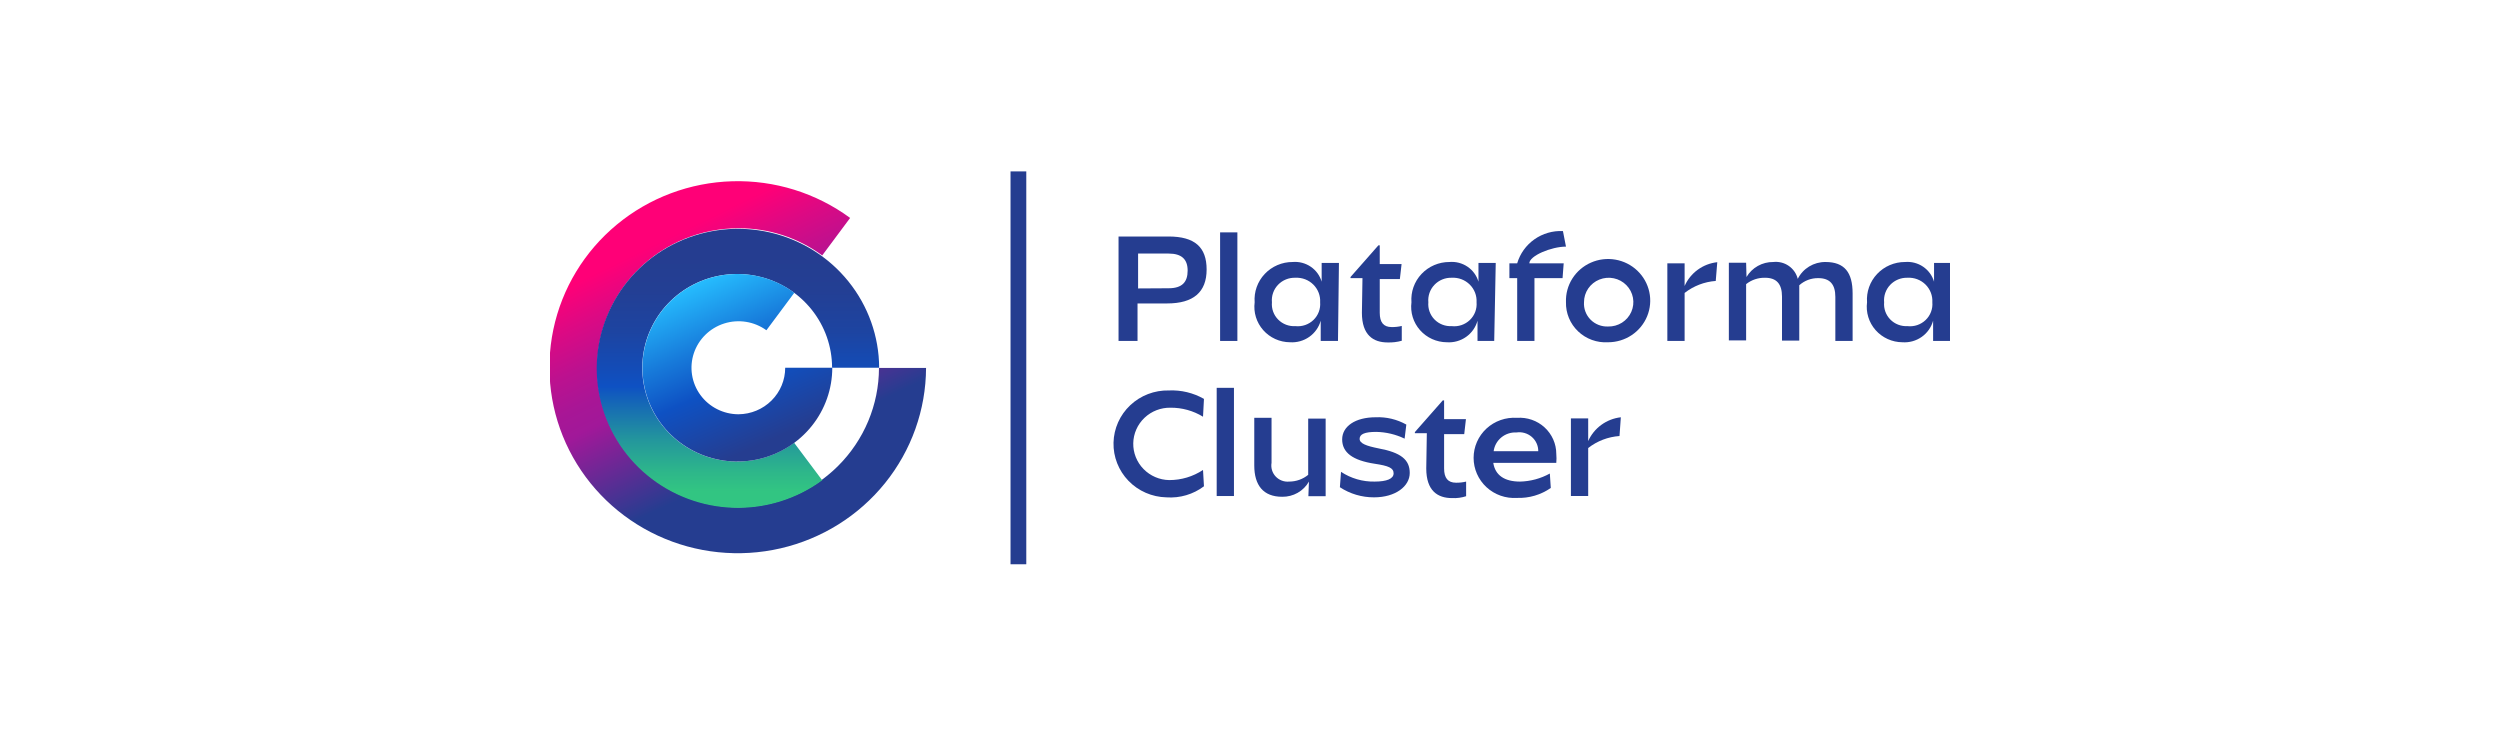<svg width="350" height="103" viewBox="0 0 350 103" fill="none" xmlns="http://www.w3.org/2000/svg">
<rect width="350" height="103" fill="white"/>
<g clip-path="url(#clip0_2679_1398)">
<path d="M168.927 37.73C168.927 40.907 167.067 42.482 163.399 42.482H159.254V47.733H156.596V33.11H163.585C167.279 33.11 168.927 34.606 168.927 37.73ZM163.612 40.356C165.499 40.356 166.27 39.489 166.27 37.888C166.27 36.286 165.419 35.499 163.612 35.499H159.333V40.382L163.612 40.356Z" fill="#253D90"/>
<path d="M173.233 47.733H170.814V32.532H173.233V47.733Z" fill="#253D90"/>
<path d="M187.318 47.733H184.9V44.897C184.644 45.814 184.076 46.615 183.292 47.165C182.507 47.715 181.554 47.981 180.594 47.916C179.884 47.911 179.183 47.757 178.538 47.464C177.892 47.171 177.317 46.747 176.85 46.218C176.383 45.69 176.034 45.07 175.828 44.398C175.621 43.727 175.561 43.02 175.651 42.325C175.596 41.603 175.693 40.877 175.935 40.194C176.178 39.511 176.56 38.885 177.06 38.355C177.559 37.825 178.163 37.402 178.836 37.114C179.508 36.826 180.234 36.678 180.966 36.68C181.863 36.603 182.758 36.835 183.5 37.338C184.242 37.841 184.783 38.583 185.032 39.437V36.812H187.451L187.318 47.733ZM181.365 45.659C181.824 45.707 182.288 45.654 182.723 45.505C183.159 45.355 183.556 45.112 183.886 44.794C184.216 44.476 184.471 44.089 184.632 43.662C184.793 43.235 184.858 42.779 184.82 42.325C184.847 41.868 184.776 41.411 184.612 40.984C184.448 40.557 184.195 40.168 183.869 39.844C183.543 39.519 183.152 39.266 182.72 39.101C182.289 38.936 181.827 38.863 181.365 38.885C180.912 38.869 180.46 38.948 180.04 39.117C179.62 39.286 179.241 39.542 178.929 39.868C178.617 40.193 178.379 40.581 178.231 41.005C178.083 41.428 178.028 41.878 178.07 42.325C178.03 42.765 178.088 43.209 178.239 43.626C178.389 44.043 178.629 44.422 178.942 44.739C179.255 45.056 179.634 45.302 180.052 45.461C180.47 45.619 180.918 45.687 181.365 45.659Z" fill="#253D90"/>
<path d="M190.746 38.938H189.072V38.781L192.979 34.344H193.165V36.969H196.221L195.982 39.069H193.165V43.795C193.165 45.134 193.696 45.79 194.839 45.79C195.314 45.797 195.787 45.745 196.248 45.633V47.706C195.608 47.884 194.945 47.964 194.281 47.943C192.261 47.943 190.667 46.919 190.667 43.795L190.746 38.938Z" fill="#253D90"/>
<path d="M209.19 47.733H206.852V44.897C206.601 45.816 206.034 46.62 205.248 47.171C204.463 47.722 203.507 47.986 202.546 47.916C201.836 47.911 201.135 47.757 200.49 47.464C199.844 47.171 199.269 46.747 198.802 46.218C198.335 45.69 197.986 45.07 197.78 44.398C197.573 43.727 197.513 43.02 197.603 42.325C197.548 41.603 197.645 40.877 197.887 40.194C198.13 39.511 198.512 38.885 199.012 38.355C199.511 37.825 200.116 37.402 200.788 37.114C201.46 36.826 202.186 36.678 202.918 36.68C203.815 36.603 204.71 36.835 205.452 37.338C206.194 37.841 206.735 38.583 206.985 39.437V36.812H209.403L209.19 47.733ZM203.237 45.659C203.698 45.711 204.165 45.661 204.604 45.514C205.043 45.366 205.443 45.124 205.776 44.805C206.109 44.486 206.367 44.098 206.53 43.669C206.692 43.24 206.757 42.781 206.719 42.325C206.746 41.866 206.674 41.407 206.509 40.977C206.344 40.548 206.088 40.158 205.759 39.833C205.43 39.509 205.036 39.256 204.601 39.093C204.166 38.929 203.702 38.859 203.237 38.885C202.786 38.872 202.337 38.954 201.92 39.125C201.503 39.296 201.128 39.553 200.819 39.878C200.51 40.203 200.274 40.589 200.128 41.011C199.981 41.433 199.927 41.88 199.968 42.325C199.93 42.763 199.987 43.205 200.136 43.619C200.285 44.034 200.522 44.413 200.832 44.729C201.142 45.045 201.518 45.292 201.933 45.452C202.347 45.612 202.792 45.683 203.237 45.659Z" fill="#253D90"/>
<path d="M218.758 38.938H214.824V47.733H212.406V38.938H211.316V36.864H212.406C212.805 35.51 213.653 34.328 214.815 33.508C215.977 32.689 217.385 32.281 218.811 32.349L219.236 34.527C217.19 34.527 214.107 35.814 214.107 36.864H218.917L218.758 38.938Z" fill="#253D90"/>
<path d="M219.236 42.298C219.194 41.138 219.503 39.991 220.125 39.005C220.747 38.02 221.653 37.24 222.727 36.767C223.801 36.293 224.993 36.147 226.151 36.348C227.309 36.548 228.38 37.086 229.227 37.892C230.073 38.699 230.657 39.736 230.902 40.872C231.148 42.008 231.044 43.19 230.604 44.267C230.165 45.345 229.409 46.268 228.435 46.918C227.461 47.568 226.312 47.916 225.136 47.917C224.367 47.964 223.596 47.853 222.872 47.59C222.149 47.328 221.489 46.919 220.934 46.391C220.379 45.862 219.941 45.225 219.649 44.521C219.357 43.816 219.216 43.059 219.236 42.298ZM225.136 45.711C225.823 45.727 226.498 45.54 227.077 45.175C227.655 44.809 228.11 44.282 228.384 43.66C228.658 43.038 228.738 42.349 228.614 41.682C228.49 41.015 228.167 40.4 227.687 39.914C227.207 39.429 226.592 39.096 225.92 38.958C225.247 38.82 224.549 38.883 223.913 39.139C223.277 39.394 222.732 39.831 222.349 40.394C221.966 40.957 221.761 41.62 221.761 42.298C221.73 42.748 221.796 43.198 221.954 43.62C222.112 44.043 222.358 44.428 222.677 44.75C222.995 45.072 223.379 45.324 223.803 45.489C224.226 45.655 224.681 45.731 225.136 45.711Z" fill="#253D90"/>
<path d="M233.428 36.864H235.846V40.041C236.243 39.136 236.875 38.351 237.678 37.766C238.481 37.18 239.426 36.815 240.418 36.706L240.205 39.332C238.615 39.449 237.096 40.034 235.846 41.012V47.733H233.428V36.864Z" fill="#253D90"/>
<path d="M244.51 38.781C244.891 38.134 245.438 37.599 246.097 37.23C246.755 36.861 247.501 36.672 248.257 36.68C249.022 36.595 249.792 36.787 250.423 37.222C251.054 37.657 251.503 38.305 251.686 39.043C252.041 38.328 252.594 37.727 253.281 37.309C253.967 36.891 254.76 36.673 255.566 36.68C258.224 36.68 259.366 38.124 259.366 41.091V47.733H256.948V41.563C256.948 39.804 256.177 38.938 254.556 38.938C253.574 38.924 252.623 39.281 251.898 39.936C251.898 40.277 251.898 40.644 251.898 41.038V47.68H249.48V41.511C249.48 39.752 248.709 38.886 247.115 38.886C246.15 38.864 245.209 39.18 244.457 39.778V47.654H242.039V36.785H244.457L244.51 38.781Z" fill="#253D90"/>
<path d="M273 47.733H270.635V44.897C270.384 45.816 269.817 46.62 269.031 47.171C268.246 47.722 267.29 47.986 266.329 47.916C265.619 47.911 264.918 47.757 264.273 47.464C263.627 47.171 263.052 46.747 262.585 46.218C262.118 45.69 261.769 45.07 261.563 44.398C261.356 43.727 261.296 43.02 261.386 42.325C261.331 41.603 261.428 40.877 261.67 40.194C261.913 39.511 262.295 38.885 262.795 38.355C263.294 37.825 263.898 37.402 264.571 37.114C265.243 36.826 265.969 36.678 266.701 36.68C267.598 36.603 268.493 36.835 269.235 37.338C269.976 37.841 270.518 38.583 270.767 39.437V36.812H273.186L273 47.733ZM267.047 45.659C267.508 45.711 267.974 45.661 268.413 45.514C268.852 45.366 269.253 45.124 269.586 44.805C269.919 44.486 270.176 44.098 270.339 43.669C270.502 43.24 270.567 42.781 270.528 42.325C270.555 41.866 270.484 41.407 270.318 40.977C270.153 40.548 269.898 40.158 269.569 39.833C269.24 39.509 268.845 39.256 268.41 39.093C267.976 38.929 267.511 38.859 267.047 38.885C266.596 38.872 266.147 38.954 265.73 39.125C265.313 39.296 264.938 39.553 264.629 39.878C264.32 40.203 264.084 40.589 263.937 41.011C263.791 41.433 263.736 41.88 263.778 42.325C263.739 42.763 263.796 43.205 263.945 43.619C264.094 44.034 264.332 44.413 264.642 44.729C264.952 45.045 265.327 45.292 265.742 45.452C266.157 45.612 266.602 45.683 267.047 45.659Z" fill="#253D90"/>
<path d="M163.293 69.628C161.284 69.582 159.376 68.751 157.988 67.316C156.6 65.88 155.846 63.959 155.892 61.975C155.938 59.99 156.779 58.105 158.232 56.734C159.685 55.363 161.63 54.618 163.639 54.663C165.358 54.585 167.064 54.995 168.555 55.845L168.422 58.339C167.058 57.504 165.483 57.067 163.878 57.079C162.518 57.054 161.203 57.565 160.224 58.498C159.739 58.96 159.351 59.511 159.082 60.122C158.813 60.732 158.668 61.388 158.656 62.054C158.643 62.719 158.764 63.38 159.011 64C159.257 64.619 159.624 65.184 160.092 65.663C161.037 66.631 162.332 67.188 163.692 67.212C165.377 67.216 167.024 66.722 168.422 65.795L168.555 68.079C167.052 69.213 165.18 69.765 163.293 69.628Z" fill="#253D90"/>
<path d="M172.754 69.444H170.336V54.296H172.754V69.444Z" fill="#253D90"/>
<path d="M183.252 67.422C182.879 68.077 182.334 68.62 181.674 68.995C181.015 69.369 180.265 69.56 179.505 69.549C176.847 69.549 175.598 67.921 175.598 65.165V58.496H178.016V64.797C177.958 65.139 177.979 65.49 178.08 65.822C178.18 66.154 178.357 66.459 178.596 66.713C178.835 66.966 179.13 67.162 179.458 67.286C179.786 67.409 180.139 67.456 180.488 67.422C181.458 67.422 182.398 67.088 183.146 66.477V58.602H185.591V69.47H183.172L183.252 67.422Z" fill="#253D90"/>
<path d="M192.474 64.928C189.365 64.456 187.903 63.353 187.903 61.516C187.903 59.678 189.763 58.418 192.58 58.418C194.084 58.35 195.577 58.706 196.886 59.442L196.646 61.411C195.403 60.812 194.043 60.489 192.66 60.465C191.065 60.465 190.348 60.78 190.348 61.437C190.348 62.093 191.304 62.434 193.005 62.776C196.115 63.353 197.364 64.351 197.364 66.215C197.364 68.079 195.371 69.628 192.368 69.628C190.666 69.636 189 69.142 187.584 68.21L187.743 66.057C189.133 66.978 190.775 67.455 192.447 67.422C194.148 67.422 195.105 67.029 195.105 66.267C195.105 65.506 194.387 65.217 192.474 64.928Z" fill="#253D90"/>
<path d="M199.756 60.649H198.082V60.492L201.988 56.055H202.174V58.68H205.231L204.991 60.78H202.174V65.585C202.174 66.924 202.706 67.58 203.849 67.58C204.323 67.587 204.796 67.534 205.257 67.422V69.47C204.623 69.676 203.957 69.765 203.29 69.733C201.271 69.733 199.676 68.709 199.676 65.585L199.756 60.649Z" fill="#253D90"/>
<path d="M209.058 64.797C209.323 66.53 210.625 67.422 212.805 67.422C214.268 67.388 215.7 67 216.977 66.294L217.11 68.315C215.729 69.277 214.068 69.766 212.38 69.707C211.602 69.759 210.821 69.653 210.087 69.395C209.352 69.137 208.679 68.733 208.109 68.208C207.539 67.682 207.085 67.046 206.775 66.34C206.464 65.633 206.304 64.872 206.304 64.101C206.304 63.331 206.464 62.569 206.775 61.863C207.085 61.157 207.539 60.521 208.109 59.995C208.679 59.47 209.352 59.065 210.087 58.808C210.821 58.55 211.602 58.444 212.38 58.496C213.082 58.446 213.786 58.539 214.45 58.769C215.115 58.999 215.724 59.362 216.24 59.835C216.756 60.308 217.168 60.881 217.45 61.517C217.732 62.154 217.879 62.842 217.881 63.537C217.918 63.956 217.918 64.378 217.881 64.797H209.058ZM215.356 63.169C215.36 62.789 215.281 62.412 215.123 62.065C214.965 61.718 214.733 61.408 214.443 61.159C214.152 60.909 213.81 60.725 213.44 60.619C213.07 60.513 212.681 60.487 212.3 60.544C211.531 60.505 210.776 60.753 210.185 61.24C209.594 61.727 209.21 62.416 209.111 63.169H215.356Z" fill="#253D90"/>
<path d="M219.927 58.575H222.346V61.752C222.747 60.85 223.38 60.068 224.182 59.483C224.984 58.899 225.927 58.531 226.917 58.418L226.731 61.043C225.131 61.155 223.603 61.74 222.346 62.723V69.444H219.927V58.575Z" fill="#253D90"/>
<path d="M143.68 24H141.474V79H143.68V24Z" fill="#253D90"/>
<path d="M103.39 71.019C98.146 71.019 93.117 68.961 89.409 65.298C85.701 61.635 83.618 56.667 83.618 51.487C83.618 46.307 85.701 41.339 89.409 37.676C93.117 34.013 98.146 31.955 103.39 31.955C107.611 31.936 111.724 33.272 115.11 35.761L119.017 30.511C114.259 27.015 108.447 25.206 102.519 25.376C96.592 25.546 90.896 27.685 86.351 31.447C81.806 35.21 78.678 40.376 77.472 46.111C76.265 51.846 77.052 57.816 79.704 63.055C82.356 68.294 86.718 72.497 92.087 74.985C97.455 77.473 103.516 78.101 109.289 76.766C115.063 75.432 120.213 72.214 123.907 67.632C127.601 63.049 129.624 57.371 129.648 51.513H123.057C123.05 56.671 120.978 61.616 117.294 65.271C113.609 68.925 108.611 70.991 103.39 71.019Z" fill="url(#paint0_linear_2679_1398)"/>
<path d="M111.177 61.988C108.782 63.762 105.851 64.686 102.859 64.609C99.867 64.532 96.988 63.459 94.69 61.565C92.392 59.67 90.808 57.064 90.196 54.17C89.585 51.275 89.98 48.261 91.319 45.616C92.658 42.972 94.861 40.851 97.572 39.598C100.283 38.344 103.344 38.032 106.257 38.712C109.17 39.391 111.766 41.022 113.624 43.341C115.482 45.66 116.492 48.53 116.492 51.487H123.083C123.065 47.094 121.548 42.835 118.778 39.398C116.007 35.961 112.145 33.548 107.815 32.547C103.484 31.546 98.939 32.017 94.912 33.883C90.886 35.749 87.614 38.901 85.625 42.831C83.636 46.76 83.047 51.237 83.951 55.538C84.856 59.84 87.202 63.715 90.611 66.536C94.019 69.358 98.291 70.962 102.737 71.09C107.182 71.217 111.542 69.86 115.11 67.239L111.177 61.988Z" fill="url(#paint1_linear_2679_1398)"/>
<path d="M103.39 57.998C102.349 57.996 101.324 57.751 100.397 57.282C99.47 56.814 98.669 56.136 98.059 55.302C97.449 54.469 97.048 53.505 96.887 52.489C96.727 51.473 96.813 50.434 97.137 49.457C97.462 48.48 98.016 47.593 98.754 46.868C99.493 46.143 100.395 45.602 101.386 45.287C102.377 44.973 103.429 44.895 104.457 45.06C105.484 45.225 106.457 45.628 107.297 46.236L111.204 40.986C108.809 39.211 105.878 38.288 102.885 38.365C99.893 38.442 97.015 39.514 94.716 41.409C92.418 43.304 90.835 45.909 90.223 48.804C89.611 51.699 90.007 54.712 91.346 57.357C92.684 60.002 94.888 62.123 97.599 63.376C100.31 64.629 103.37 64.942 106.284 64.262C109.197 63.583 111.793 61.952 113.651 59.633C115.508 57.314 116.519 54.444 116.519 51.487H109.928C109.928 53.205 109.241 54.853 108.016 56.072C106.792 57.292 105.129 57.984 103.39 57.998Z" fill="url(#paint2_linear_2679_1398)"/>
</g>
<defs>
<linearGradient id="paint0_linear_2679_1398" x1="92.866" y1="33.609" x2="113.999" y2="76.738" gradientUnits="userSpaceOnUse">
<stop stop-color="#FF0077"/>
<stop offset="0.11" stop-color="#DD0983"/>
<stop offset="0.23" stop-color="#BC118F"/>
<stop offset="0.33" stop-color="#A81696"/>
<stop offset="0.4" stop-color="#A11899"/>
<stop offset="0.7" stop-color="#253D90"/>
</linearGradient>
<linearGradient id="paint1_linear_2679_1398" x1="103.39" y1="71.649" x2="103.39" y2="30.878" gradientUnits="userSpaceOnUse">
<stop offset="0.07" stop-color="#32C582"/>
<stop offset="0.13" stop-color="#2EB889"/>
<stop offset="0.25" stop-color="#23959D"/>
<stop offset="0.4" stop-color="#125DBC"/>
<stop offset="0.43" stop-color="#0E51C3"/>
<stop offset="0.49" stop-color="#134CB7"/>
<stop offset="0.62" stop-color="#1D44A1"/>
<stop offset="0.76" stop-color="#233F94"/>
<stop offset="0.88" stop-color="#253D90"/>
</linearGradient>
<linearGradient id="paint2_linear_2679_1398" x1="97.331" y1="39.437" x2="109.386" y2="66.85" gradientUnits="userSpaceOnUse">
<stop stop-color="#26BEFF"/>
<stop offset="0.3" stop-color="#177ADA"/>
<stop offset="0.5" stop-color="#0E51C3"/>
<stop offset="0.82" stop-color="#253D90"/>
</linearGradient>
<clipPath id="clip0_2679_1398">
<rect width="196" height="55" fill="white" transform="translate(77 24)"/>
</clipPath>
</defs>
</svg>
